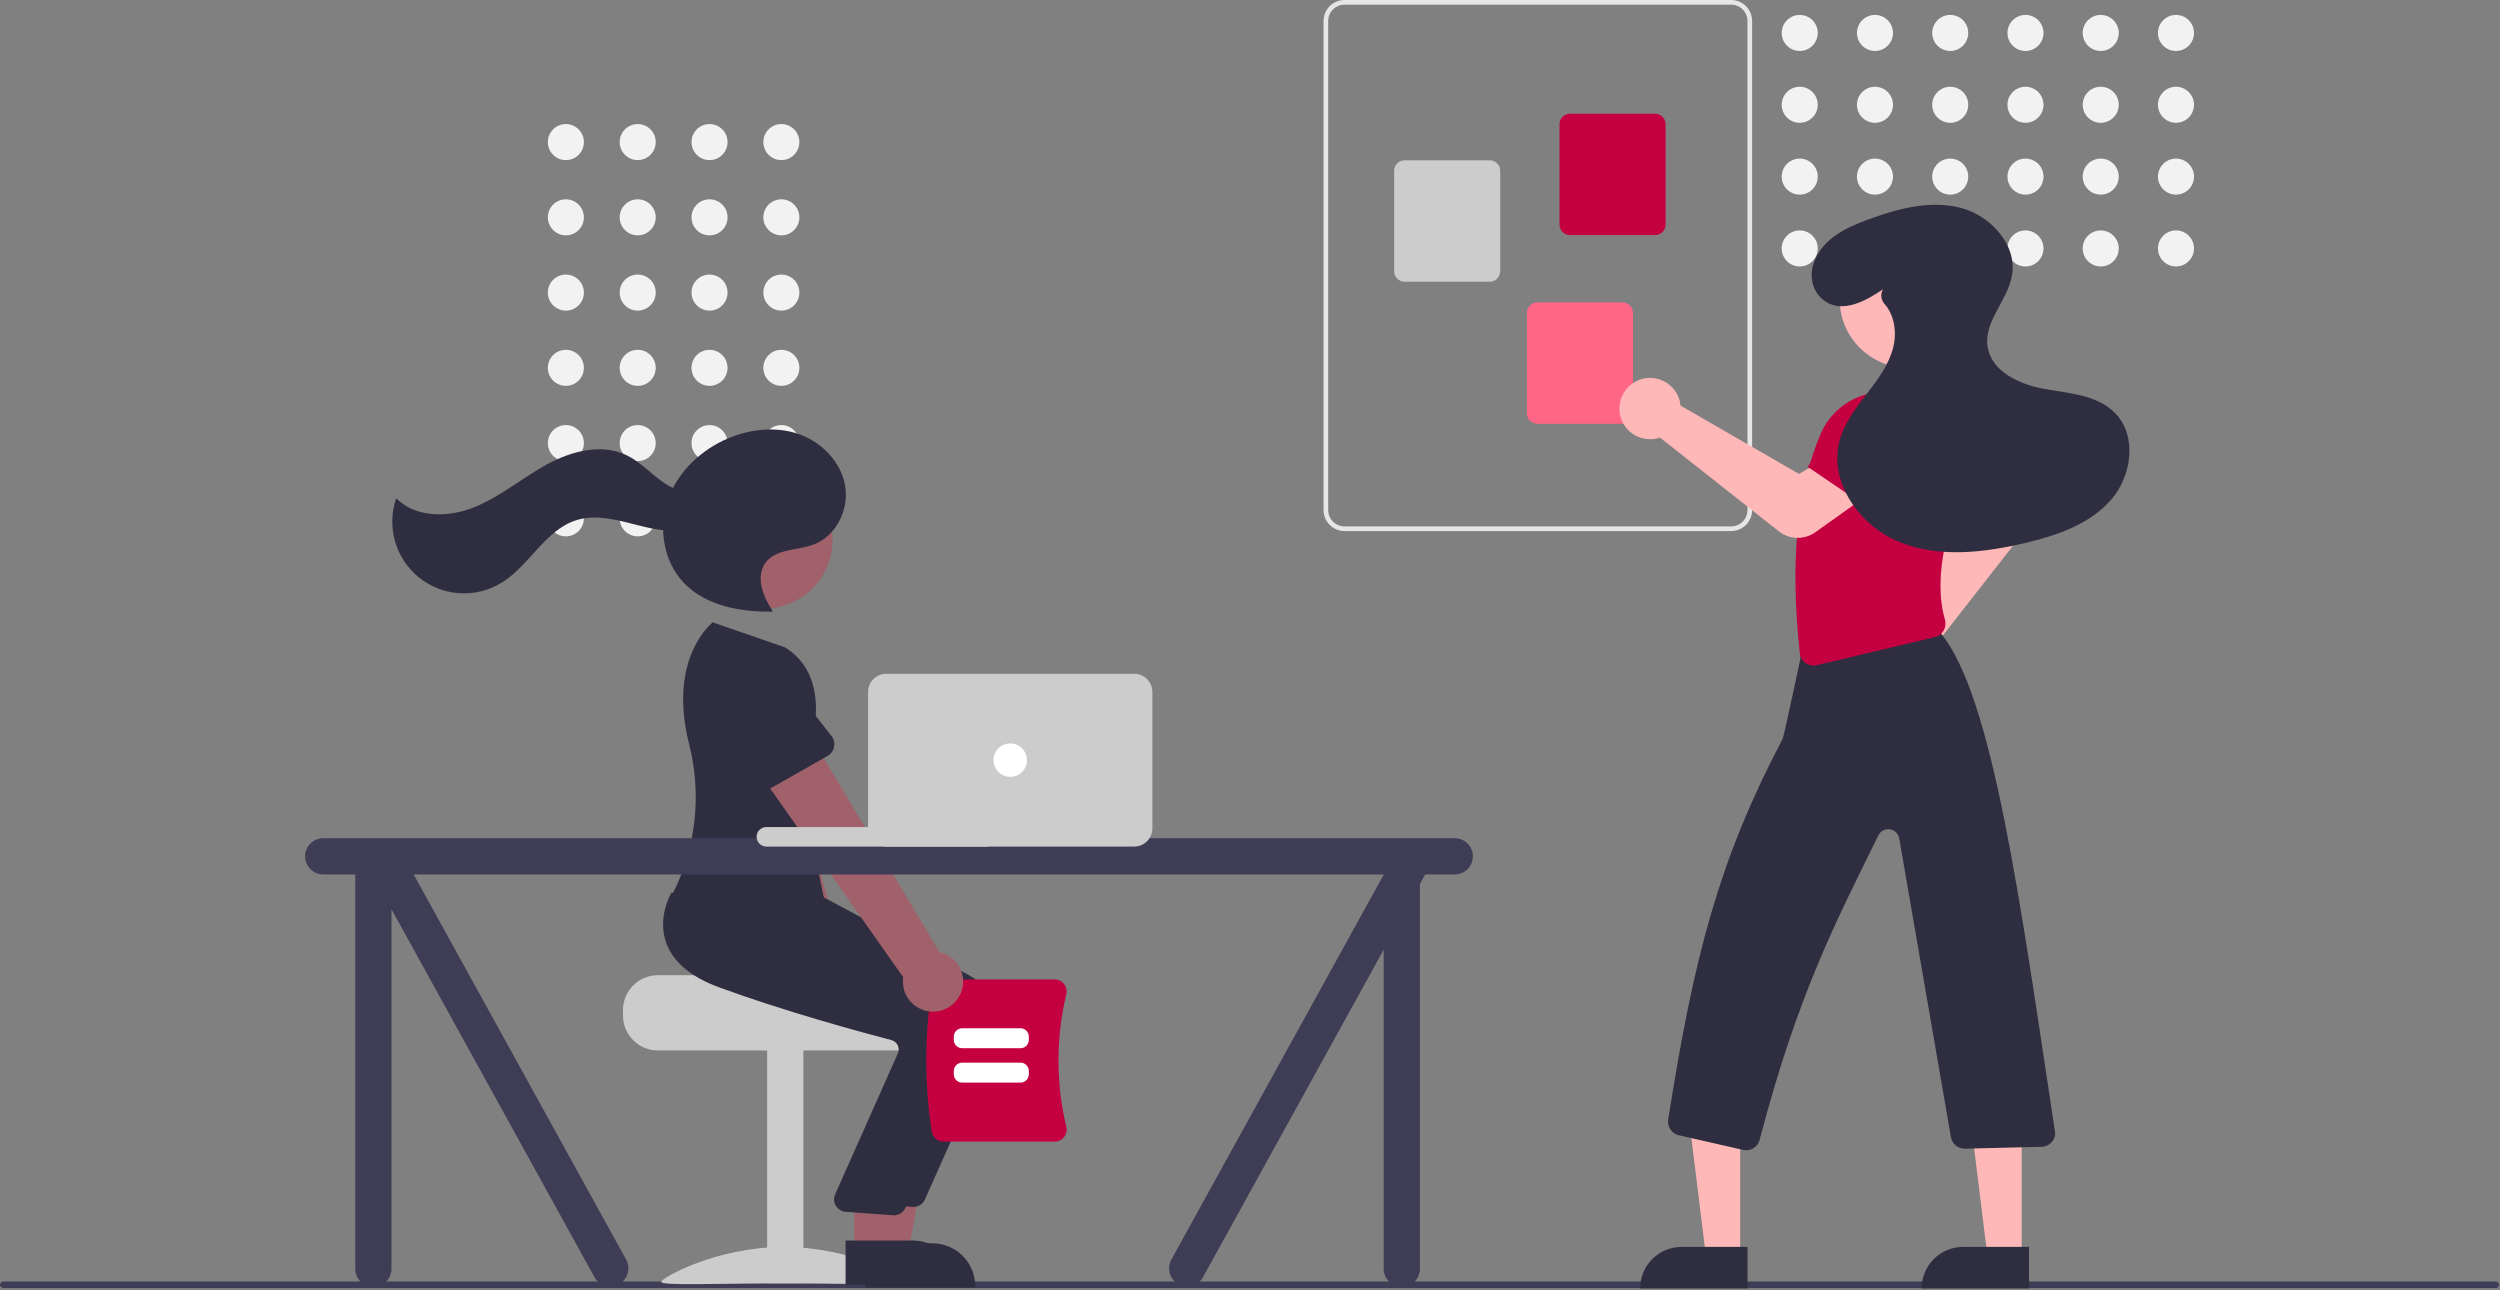 <svg xmlns="http://www.w3.org/2000/svg" width="897" height="463" viewBox="0 0 897 463" fill="none"><rect x="0" y="0" width="897" height="463" fill="#808080" stroke="none"/><g clip-path="url(#clip0_59_208)"><path d="M895.485 462.169H1.191C0.875 462.168 0.574 462.042 0.351 461.819C0.128 461.595 0.003 461.293 0.003 460.978C0.003 460.663 0.128 460.36 0.351 460.137C0.574 459.914 0.875 459.788 1.191 459.787H895.485C895.8 459.788 896.102 459.914 896.324 460.137C896.547 460.36 896.672 460.663 896.672 460.978C896.672 461.293 896.547 461.595 896.324 461.819C896.102 462.042 895.8 462.168 895.485 462.169Z" fill="#3F3D56"></path><path d="M280.353 57.447C283.925 57.447 286.82 54.552 286.82 50.98C286.82 47.409 283.925 44.513 280.353 44.513C276.782 44.513 273.886 47.409 273.886 50.98C273.886 54.552 276.782 57.447 280.353 57.447Z" fill="#F2F2F2"></path><path d="M254.58 57.447C258.152 57.447 261.047 54.552 261.047 50.98C261.047 47.409 258.152 44.513 254.58 44.513C251.009 44.513 248.113 47.409 248.113 50.98C248.113 54.552 251.009 57.447 254.58 57.447Z" fill="#F2F2F2"></path><path d="M228.807 57.447C232.378 57.447 235.274 54.552 235.274 50.98C235.274 47.409 232.378 44.513 228.807 44.513C225.235 44.513 222.34 47.409 222.34 50.98C222.34 54.552 225.235 57.447 228.807 57.447Z" fill="#F2F2F2"></path><path d="M203.033 57.447C206.605 57.447 209.5 54.552 209.5 50.98C209.5 47.409 206.605 44.513 203.033 44.513C199.462 44.513 196.566 47.409 196.566 50.98C196.566 54.552 199.462 57.447 203.033 57.447Z" fill="#F2F2F2"></path><path d="M280.353 84.447C283.925 84.447 286.82 81.552 286.82 77.98C286.82 74.409 283.925 71.513 280.353 71.513C276.782 71.513 273.886 74.409 273.886 77.98C273.886 81.552 276.782 84.447 280.353 84.447Z" fill="#F2F2F2"></path><path d="M254.58 84.447C258.152 84.447 261.047 81.552 261.047 77.98C261.047 74.409 258.152 71.513 254.58 71.513C251.009 71.513 248.113 74.409 248.113 77.98C248.113 81.552 251.009 84.447 254.58 84.447Z" fill="#F2F2F2"></path><path d="M228.807 84.447C232.378 84.447 235.274 81.552 235.274 77.98C235.274 74.409 232.378 71.513 228.807 71.513C225.235 71.513 222.34 74.409 222.34 77.98C222.34 81.552 225.235 84.447 228.807 84.447Z" fill="#F2F2F2"></path><path d="M203.033 84.447C206.605 84.447 209.5 81.552 209.5 77.98C209.5 74.409 206.605 71.513 203.033 71.513C199.462 71.513 196.566 74.409 196.566 77.98C196.566 81.552 199.462 84.447 203.033 84.447Z" fill="#F2F2F2"></path><path d="M280.353 111.447C283.925 111.447 286.82 108.552 286.82 104.98C286.82 101.409 283.925 98.513 280.353 98.513C276.782 98.513 273.886 101.409 273.886 104.98C273.886 108.552 276.782 111.447 280.353 111.447Z" fill="#F2F2F2"></path><path d="M254.58 111.447C258.152 111.447 261.047 108.552 261.047 104.98C261.047 101.409 258.152 98.513 254.58 98.513C251.009 98.513 248.113 101.409 248.113 104.98C248.113 108.552 251.009 111.447 254.58 111.447Z" fill="#F2F2F2"></path><path d="M228.807 111.447C232.378 111.447 235.274 108.552 235.274 104.98C235.274 101.409 232.378 98.513 228.807 98.513C225.235 98.513 222.34 101.409 222.34 104.98C222.34 108.552 225.235 111.447 228.807 111.447Z" fill="#F2F2F2"></path><path d="M203.033 111.447C206.605 111.447 209.5 108.552 209.5 104.98C209.5 101.409 206.605 98.513 203.033 98.513C199.462 98.513 196.566 101.409 196.566 104.98C196.566 108.552 199.462 111.447 203.033 111.447Z" fill="#F2F2F2"></path><path d="M280.353 138.447C283.925 138.447 286.82 135.552 286.82 131.98C286.82 128.409 283.925 125.513 280.353 125.513C276.782 125.513 273.886 128.409 273.886 131.98C273.886 135.552 276.782 138.447 280.353 138.447Z" fill="#F2F2F2"></path><path d="M254.58 138.447C258.152 138.447 261.047 135.552 261.047 131.98C261.047 128.409 258.152 125.513 254.58 125.513C251.009 125.513 248.113 128.409 248.113 131.98C248.113 135.552 251.009 138.447 254.58 138.447Z" fill="#F2F2F2"></path><path d="M228.807 138.447C232.378 138.447 235.274 135.552 235.274 131.98C235.274 128.409 232.378 125.513 228.807 125.513C225.235 125.513 222.34 128.409 222.34 131.98C222.34 135.552 225.235 138.447 228.807 138.447Z" fill="#F2F2F2"></path><path d="M203.033 138.447C206.605 138.447 209.5 135.552 209.5 131.98C209.5 128.409 206.605 125.513 203.033 125.513C199.462 125.513 196.566 128.409 196.566 131.98C196.566 135.552 199.462 138.447 203.033 138.447Z" fill="#F2F2F2"></path><path d="M280.353 165.447C283.925 165.447 286.82 162.552 286.82 158.98C286.82 155.409 283.925 152.513 280.353 152.513C276.782 152.513 273.886 155.409 273.886 158.98C273.886 162.552 276.782 165.447 280.353 165.447Z" fill="#F2F2F2"></path><path d="M254.58 165.447C258.152 165.447 261.047 162.552 261.047 158.98C261.047 155.409 258.152 152.513 254.58 152.513C251.009 152.513 248.113 155.409 248.113 158.98C248.113 162.552 251.009 165.447 254.58 165.447Z" fill="#F2F2F2"></path><path d="M228.807 165.447C232.378 165.447 235.274 162.552 235.274 158.98C235.274 155.409 232.378 152.513 228.807 152.513C225.235 152.513 222.34 155.409 222.34 158.98C222.34 162.552 225.235 165.447 228.807 165.447Z" fill="#F2F2F2"></path><path d="M203.033 165.447C206.605 165.447 209.5 162.552 209.5 158.98C209.5 155.409 206.605 152.513 203.033 152.513C199.462 152.513 196.566 155.409 196.566 158.98C196.566 162.552 199.462 165.447 203.033 165.447Z" fill="#F2F2F2"></path><path d="M280.353 192.447C283.925 192.447 286.82 189.552 286.82 185.98C286.82 182.409 283.925 179.513 280.353 179.513C276.782 179.513 273.886 182.409 273.886 185.98C273.886 189.552 276.782 192.447 280.353 192.447Z" fill="#F2F2F2"></path><path d="M254.58 192.447C258.152 192.447 261.047 189.552 261.047 185.98C261.047 182.409 258.152 179.513 254.58 179.513C251.009 179.513 248.113 182.409 248.113 185.98C248.113 189.552 251.009 192.447 254.58 192.447Z" fill="#F2F2F2"></path><path d="M228.807 192.447C232.378 192.447 235.274 189.552 235.274 185.98C235.274 182.409 232.378 179.513 228.807 179.513C225.235 179.513 222.34 182.409 222.34 185.98C222.34 189.552 225.235 192.447 228.807 192.447Z" fill="#F2F2F2"></path><path d="M203.033 192.447C206.605 192.447 209.5 189.552 209.5 185.98C209.5 182.409 206.605 179.513 203.033 179.513C199.462 179.513 196.566 182.409 196.566 185.98C196.566 189.552 199.462 192.447 203.033 192.447Z" fill="#F2F2F2"></path><path d="M223.528 362.4V364.4C223.531 367.714 224.849 370.892 227.193 373.236C229.536 375.579 232.714 376.897 236.028 376.9H326.028C329.343 376.899 332.522 375.581 334.866 373.237C337.21 370.893 338.527 367.715 338.528 364.4V362.4C338.535 359.475 337.507 356.641 335.628 354.4C335.003 353.656 334.295 352.985 333.518 352.4C333.518 352.4 284.038 351.28 284.038 349.9H236.028C232.715 349.904 229.538 351.223 227.195 353.566C224.851 355.909 223.533 359.086 223.528 362.4Z" fill="#CCCCCC"></path><path d="M288.251 376.403H275.251V460.403H288.251V376.403Z" fill="#CCCCCC"></path><path d="M325.251 459.947C325.251 461.351 305.552 460.49 281.251 460.49C256.951 460.49 237.251 461.351 237.251 459.947C237.251 458.542 256.951 447.403 281.251 447.403C305.552 447.403 325.251 458.542 325.251 459.947Z" fill="#CCCCCC"></path><path d="M307.378 360.703C308.317 359.444 308.968 357.994 309.285 356.456C309.603 354.918 309.579 353.329 309.217 351.801C308.854 350.273 308.16 348.844 307.185 347.613C306.209 346.382 304.976 345.38 303.571 344.677L276.018 250.792L255.038 261.067L288.719 350.122C287.694 352.56 287.6 355.289 288.453 357.792C289.307 360.294 291.049 362.397 293.349 363.701C295.649 365.005 298.347 365.421 300.933 364.868C303.519 364.316 305.812 362.834 307.378 360.703Z" fill="#A0616A"></path><path d="M282.261 266.47L258.778 272.827C258.11 273.008 257.411 273.043 256.728 272.929C256.045 272.815 255.395 272.556 254.822 272.168C254.248 271.78 253.765 271.274 253.405 270.682C253.045 270.091 252.817 269.429 252.736 268.742L249.898 244.654C248.992 241.231 249.481 237.587 251.257 234.524C253.033 231.46 255.951 229.225 259.372 228.31C262.793 227.394 266.438 227.873 269.507 229.641C272.576 231.408 274.818 234.32 275.743 237.739L285.417 259.895C285.694 260.529 285.831 261.216 285.818 261.908C285.806 262.6 285.644 263.281 285.345 263.905C285.045 264.529 284.615 265.081 284.082 265.524C283.55 265.967 282.929 266.29 282.261 266.47Z" fill="#C50040"></path><path d="M313.516 450.101L325.776 450.1L331.609 418.304H313.514L313.516 450.101Z" fill="#A0616A"></path><path d="M310.389 446.098L334.532 446.097H334.533C336.554 446.097 338.555 446.495 340.422 447.268C342.288 448.041 343.985 449.175 345.413 450.604C346.842 452.032 347.976 453.728 348.749 455.595C349.522 457.462 349.92 459.463 349.92 461.483V461.983L310.389 461.985L310.389 446.098Z" fill="#2F2E41"></path><path d="M327.746 433.05C327.604 433.05 327.46 433.043 327.316 433.03L310.35 431.794C309.663 431.731 309.001 431.51 308.414 431.15C307.826 430.79 307.329 430.3 306.961 429.717C306.593 429.135 306.364 428.475 306.291 427.79C306.218 427.105 306.303 426.412 306.54 425.765L329.247 374.75C329.409 374.296 329.475 373.812 329.442 373.33C329.408 372.849 329.275 372.379 329.051 371.952C328.827 371.519 328.514 371.138 328.133 370.835C327.752 370.532 327.311 370.312 326.839 370.192C316.162 367.401 288.767 359.969 265.053 351.274C254.893 347.548 248.494 342.164 246.034 335.272C242.791 326.185 247.589 317.898 247.795 317.55L247.956 317.278L270.27 319.306L294.461 321.364L347.475 349.791C351.917 352.194 355.291 356.181 356.925 360.959C358.56 365.738 358.334 370.956 356.293 375.576L331.853 430.383C331.499 431.177 330.923 431.851 330.194 432.325C329.466 432.798 328.615 433.05 327.746 433.05Z" fill="#2F2E41"></path><path d="M274.15 218.377C287.715 218.377 298.711 207.381 298.711 193.816C298.711 180.251 287.715 169.255 274.15 169.255C260.586 169.255 249.589 180.251 249.589 193.816C249.589 207.381 260.586 218.377 274.15 218.377Z" fill="#A0616A"></path><path d="M306.516 449.101L318.776 449.1L324.609 417.304H306.514L306.516 449.101Z" fill="#A0616A"></path><path d="M303.389 445.098L327.532 445.097H327.533C329.554 445.097 331.555 445.495 333.422 446.268C335.288 447.041 336.985 448.175 338.413 449.604C339.842 451.032 340.976 452.728 341.749 454.595C342.522 456.462 342.92 458.463 342.92 460.483V460.983L303.389 460.985L303.389 445.098Z" fill="#2F2E41"></path><path d="M320.746 436.05C320.604 436.05 320.46 436.043 320.316 436.03L303.35 434.794C302.663 434.731 302.001 434.51 301.414 434.15C300.826 433.79 300.329 433.3 299.961 432.717C299.593 432.135 299.364 431.475 299.291 430.79C299.218 430.105 299.303 429.412 299.54 428.765L322.247 377.75C322.409 377.296 322.475 376.812 322.442 376.33C322.408 375.849 322.275 375.379 322.051 374.952C321.827 374.519 321.514 374.138 321.133 373.835C320.752 373.532 320.311 373.312 319.839 373.192C309.162 370.401 281.767 362.969 258.053 354.274C247.893 350.548 241.494 345.164 239.034 338.272C235.791 329.185 240.589 320.898 240.795 320.55L240.956 320.278L263.27 322.306L287.461 324.364L340.475 352.791C344.917 355.194 348.291 359.181 349.925 363.959C351.56 368.738 351.334 373.956 349.293 378.576L324.853 433.383C324.499 434.177 323.923 434.851 323.194 435.325C322.466 435.798 321.615 436.05 320.746 436.05Z" fill="#2F2E41"></path><path d="M281.725 232.304L255.725 223.304C255.725 223.304 239.403 235.844 247.244 266.953C251.338 283.006 250.145 299.951 243.844 315.273C243.085 317.169 242.211 319.016 241.225 320.804C241.225 320.804 270.225 355.804 297.225 329.804L286.725 279.304C286.725 279.304 303.225 245.804 281.725 232.304Z" fill="#2F2E41"></path><path d="M277.2 219.212C273.704 213.98 270.945 206.725 274.794 201.746C278.593 196.832 286.086 197.556 291.904 195.382C300.008 192.353 304.709 182.832 303.243 174.306C301.777 165.78 294.932 158.712 286.779 155.82C278.625 152.928 269.43 153.868 261.446 157.198C251.616 161.298 243.184 169.229 239.649 179.275C236.113 189.321 238.003 201.383 245.338 209.104C253.202 217.383 265.544 219.589 276.961 219.455" fill="#2F2E41"></path><path d="M254.353 174.58C249.948 178.166 243.228 176.573 238.499 173.426C233.771 170.279 229.934 165.798 224.818 163.33C215.799 158.98 204.895 161.872 196.117 166.69C187.339 171.509 179.557 178.165 170.285 181.946C161.013 185.728 149.181 185.914 142.161 178.775C140.433 183.781 140.292 189.198 141.756 194.287C143.221 199.376 146.22 203.889 150.344 207.211C154.468 210.532 159.517 212.501 164.801 212.847C170.086 213.193 175.348 211.901 179.871 209.146C190.03 202.958 195.642 189.983 207.037 186.567C213.342 184.677 220.113 186.199 226.486 187.848C232.859 189.497 239.504 191.278 245.935 189.875C252.366 188.471 258.382 182.692 257.564 176.16L254.353 174.58Z" fill="#2F2E41"></path><path d="M334.306 406.007C331.706 389.114 331.706 371.924 334.306 355.031C334.471 354.026 334.988 353.112 335.764 352.451C336.54 351.791 337.525 351.428 338.543 351.426H378.416C379.062 351.424 379.7 351.569 380.282 351.851C380.863 352.133 381.373 352.543 381.771 353.052C382.179 353.567 382.463 354.169 382.603 354.811C382.743 355.453 382.735 356.118 382.579 356.756C378.849 372.379 378.849 388.659 382.578 404.282C382.735 404.92 382.743 405.585 382.603 406.227C382.463 406.869 382.179 407.471 381.771 407.986C381.373 408.495 380.863 408.905 380.282 409.187C379.7 409.469 379.062 409.614 378.416 409.612H338.543C337.525 409.61 336.54 409.247 335.764 408.586C334.988 407.926 334.471 407.012 334.306 406.007Z" fill="#C50040"></path><path d="M366.146 376.102H345.223C344.427 376.101 343.665 375.785 343.102 375.222C342.54 374.66 342.224 373.897 342.223 373.102V371.93C342.224 371.135 342.54 370.372 343.102 369.81C343.665 369.247 344.427 368.931 345.223 368.93H366.146C366.942 368.931 367.704 369.247 368.267 369.81C368.829 370.372 369.145 371.135 369.146 371.93V373.102C369.145 373.897 368.829 374.66 368.267 375.222C367.704 375.785 366.942 376.101 366.146 376.102Z" fill="white"></path><path d="M366.146 388.447H345.223C344.427 388.446 343.665 388.13 343.102 387.567C342.54 387.005 342.224 386.242 342.223 385.447V384.274C342.224 383.479 342.54 382.716 343.102 382.154C343.665 381.592 344.427 381.275 345.223 381.274H366.146C366.942 381.275 367.704 381.592 368.267 382.154C368.829 382.716 369.145 383.479 369.146 384.274V385.447C369.145 386.242 368.829 387.005 368.267 387.567C367.704 388.13 366.942 388.446 366.146 388.447Z" fill="white"></path><path d="M344.792 356.204C345.386 354.75 345.654 353.184 345.577 351.615C345.5 350.047 345.081 348.514 344.347 347.125C343.614 345.736 342.585 344.525 341.333 343.577C340.082 342.629 338.637 341.966 337.101 341.637L286.966 257.613L269.218 272.804L324.08 350.62C323.697 353.237 324.288 355.903 325.739 358.113C327.191 360.323 329.403 361.924 331.956 362.612C334.509 363.3 337.226 363.028 339.591 361.847C341.957 360.666 343.807 358.658 344.792 356.204Z" fill="#A0616A"></path><path d="M296.927 271.235L275.778 283.257C275.176 283.599 274.507 283.807 273.818 283.868C273.128 283.928 272.434 283.839 271.782 283.607C271.13 283.375 270.535 283.005 270.039 282.523C269.543 282.04 269.156 281.456 268.906 280.811L260.14 258.196C258.408 255.107 257.971 251.458 258.925 248.048C259.879 244.637 262.147 241.744 265.231 240.003C268.315 238.262 271.963 237.815 275.376 238.76C278.789 239.705 281.688 241.964 283.438 245.043L298.341 264.079C298.767 264.624 299.071 265.255 299.232 265.928C299.393 266.602 299.407 267.302 299.272 267.981C299.138 268.66 298.859 269.302 298.455 269.864C298.05 270.425 297.529 270.893 296.927 271.235Z" fill="#2F2E41"></path><path d="M521.967 300.75H115.967C114.243 300.75 112.59 301.434 111.371 302.653C110.152 303.872 109.467 305.526 109.467 307.25C109.467 308.973 110.152 310.627 111.371 311.846C112.59 313.065 114.243 313.75 115.967 313.75H127.467V455.25C127.467 456.973 128.152 458.627 129.371 459.846C130.59 461.065 132.243 461.75 133.967 461.75C135.691 461.75 137.345 461.065 138.564 459.846C139.782 458.627 140.467 456.973 140.467 455.25V326.24L213.338 458.317C214.202 459.807 215.622 460.892 217.285 461.336C218.948 461.78 220.72 461.546 222.211 460.685C223.702 459.824 224.791 458.407 225.238 456.745C225.685 455.082 225.455 453.31 224.597 451.817L148.421 313.75H496.467V313.834L420.338 451.817C419.476 453.31 419.243 455.084 419.689 456.75C420.135 458.415 421.224 459.834 422.717 460.696C424.21 461.558 425.984 461.792 427.649 461.346C429.315 460.9 430.734 459.81 431.596 458.317L496.467 340.739V455.25C496.467 456.973 497.152 458.627 498.371 459.846C499.59 461.065 501.243 461.75 502.967 461.75C504.691 461.75 506.345 461.065 507.564 459.846C508.782 458.627 509.467 456.973 509.467 455.25V317.177L511.358 313.75H521.967C523.691 313.75 525.345 313.065 526.564 311.846C527.782 310.627 528.467 308.973 528.467 307.25C528.467 305.526 527.782 303.872 526.564 302.653C525.345 301.434 523.691 300.75 521.967 300.75Z" fill="#3F3D56"></path><path d="M353.967 296.75H274.967C273.034 296.75 271.467 298.317 271.467 300.25C271.467 302.183 273.034 303.75 274.967 303.75H353.967C355.9 303.75 357.467 302.183 357.467 300.25C357.467 298.317 355.9 296.75 353.967 296.75Z" fill="#CCCCCC"></path><path d="M406.967 303.75H317.967C316.244 303.748 314.592 303.062 313.373 301.844C312.155 300.625 311.469 298.973 311.467 297.25V248.25C311.469 246.526 312.155 244.874 313.373 243.655C314.592 242.437 316.244 241.751 317.967 241.75H406.967C408.691 241.751 410.343 242.437 411.561 243.655C412.78 244.874 413.465 246.526 413.467 248.25V297.25C413.465 298.973 412.78 300.625 411.561 301.844C410.343 303.062 408.691 303.748 406.967 303.75Z" fill="#CCCCCC"></path><path d="M362.467 278.75C365.781 278.75 368.467 276.063 368.467 272.75C368.467 269.436 365.781 266.75 362.467 266.75C359.154 266.75 356.467 269.436 356.467 272.75C356.467 276.063 359.154 278.75 362.467 278.75Z" fill="white"></path><path d="M474.888 183.021V7.521C474.89 5.527 475.684 3.616 477.094 2.205C478.504 0.795 480.415 0.002 482.41 0H621.138C623.132 0.002 625.044 0.795 626.454 2.205C627.864 3.616 628.657 5.527 628.66 7.521V183.021C628.657 185.016 627.864 186.927 626.454 188.337C625.044 189.747 623.132 190.541 621.138 190.543H482.41C480.415 190.541 478.504 189.747 477.094 188.337C475.684 186.927 474.89 185.016 474.888 183.021ZM482.41 1.671C480.859 1.673 479.372 2.29 478.275 3.387C477.178 4.483 476.561 5.97 476.56 7.521V183.021C476.561 184.572 477.178 186.059 478.275 187.156C479.372 188.253 480.859 188.87 482.41 188.871H621.138C622.689 188.87 624.176 188.253 625.273 187.156C626.37 186.059 626.986 184.572 626.988 183.021V7.521C626.986 5.97 626.37 4.483 625.273 3.387C624.176 2.29 622.689 1.673 621.138 1.671H482.41Z" fill="#E6E6E6"></path><path d="M559.553 80.598V44.562C559.554 43.565 559.951 42.609 560.656 41.904C561.361 41.199 562.317 40.802 563.314 40.801H593.851C594.848 40.802 595.804 41.199 596.509 41.904C597.214 42.609 597.611 43.565 597.612 44.562V80.598C597.611 81.595 597.214 82.551 596.509 83.256C595.804 83.961 594.848 84.357 593.851 84.358H563.314C562.317 84.357 561.361 83.961 560.656 83.256C559.951 82.551 559.554 81.595 559.553 80.598Z" fill="#C50040"></path><path d="M500.217 97.312V61.276C500.218 60.279 500.615 59.323 501.32 58.618C502.025 57.913 502.981 57.517 503.978 57.516H534.515C535.512 57.517 536.468 57.913 537.173 58.618C537.878 59.323 538.275 60.279 538.276 61.276V97.312C538.275 98.309 537.878 99.265 537.173 99.97C536.468 100.675 535.512 101.072 534.515 101.073H503.978C502.981 101.072 502.025 100.675 501.32 99.97C500.615 99.265 500.218 98.309 500.217 97.312Z" fill="#CCCCCC"></path><path d="M547.853 148.291V112.255C547.854 111.258 548.251 110.302 548.956 109.597C549.661 108.892 550.617 108.495 551.614 108.494H582.151C583.148 108.495 584.104 108.892 584.809 109.597C585.514 110.302 585.91 111.258 585.911 112.255V148.291C585.91 149.288 585.514 150.244 584.809 150.949C584.104 151.654 583.148 152.05 582.151 152.051H551.614C550.617 152.05 549.661 151.654 548.956 150.949C548.251 150.244 547.854 149.288 547.853 148.291Z" fill="#FF6584"></path><path d="M780.741 18.287C784.313 18.287 787.208 15.392 787.208 11.82C787.208 8.249 784.313 5.353 780.741 5.353C777.17 5.353 774.274 8.249 774.274 11.82C774.274 15.392 777.17 18.287 780.741 18.287Z" fill="#F2F2F2"></path><path d="M780.741 44.06C784.313 44.06 787.208 41.165 787.208 37.594C787.208 34.022 784.313 31.127 780.741 31.127C777.17 31.127 774.274 34.022 774.274 37.594C774.274 41.165 777.17 44.06 780.741 44.06Z" fill="#F2F2F2"></path><path d="M780.741 69.834C784.313 69.834 787.208 66.939 787.208 63.367C787.208 59.795 784.313 56.9 780.741 56.9C777.17 56.9 774.274 59.795 774.274 63.367C774.274 66.939 777.17 69.834 780.741 69.834Z" fill="#F2F2F2"></path><path d="M780.741 95.607C784.313 95.607 787.208 92.712 787.208 89.14C787.208 85.569 784.313 82.673 780.741 82.673C777.17 82.673 774.274 85.569 774.274 89.14C774.274 92.712 777.17 95.607 780.741 95.607Z" fill="#F2F2F2"></path><path d="M753.741 18.287C757.313 18.287 760.208 15.392 760.208 11.82C760.208 8.249 757.313 5.353 753.741 5.353C750.17 5.353 747.274 8.249 747.274 11.82C747.274 15.392 750.17 18.287 753.741 18.287Z" fill="#F2F2F2"></path><path d="M753.741 44.06C757.313 44.06 760.208 41.165 760.208 37.594C760.208 34.022 757.313 31.127 753.741 31.127C750.17 31.127 747.274 34.022 747.274 37.594C747.274 41.165 750.17 44.06 753.741 44.06Z" fill="#F2F2F2"></path><path d="M753.741 69.834C757.313 69.834 760.208 66.939 760.208 63.367C760.208 59.795 757.313 56.9 753.741 56.9C750.17 56.9 747.274 59.795 747.274 63.367C747.274 66.939 750.17 69.834 753.741 69.834Z" fill="#F2F2F2"></path><path d="M753.741 95.607C757.313 95.607 760.208 92.712 760.208 89.14C760.208 85.569 757.313 82.673 753.741 82.673C750.17 82.673 747.274 85.569 747.274 89.14C747.274 92.712 750.17 95.607 753.741 95.607Z" fill="#F2F2F2"></path><path d="M726.741 18.287C730.313 18.287 733.208 15.392 733.208 11.82C733.208 8.249 730.313 5.353 726.741 5.353C723.17 5.353 720.274 8.249 720.274 11.82C720.274 15.392 723.17 18.287 726.741 18.287Z" fill="#F2F2F2"></path><path d="M726.741 44.06C730.313 44.06 733.208 41.165 733.208 37.594C733.208 34.022 730.313 31.127 726.741 31.127C723.17 31.127 720.274 34.022 720.274 37.594C720.274 41.165 723.17 44.06 726.741 44.06Z" fill="#F2F2F2"></path><path d="M726.741 69.834C730.313 69.834 733.208 66.939 733.208 63.367C733.208 59.795 730.313 56.9 726.741 56.9C723.17 56.9 720.274 59.795 720.274 63.367C720.274 66.939 723.17 69.834 726.741 69.834Z" fill="#F2F2F2"></path><path d="M726.741 95.607C730.313 95.607 733.208 92.712 733.208 89.14C733.208 85.569 730.313 82.673 726.741 82.673C723.17 82.673 720.274 85.569 720.274 89.14C720.274 92.712 723.17 95.607 726.741 95.607Z" fill="#F2F2F2"></path><path d="M699.741 18.287C703.313 18.287 706.208 15.392 706.208 11.82C706.208 8.249 703.313 5.353 699.741 5.353C696.17 5.353 693.274 8.249 693.274 11.82C693.274 15.392 696.17 18.287 699.741 18.287Z" fill="#F2F2F2"></path><path d="M699.741 44.06C703.313 44.06 706.208 41.165 706.208 37.594C706.208 34.022 703.313 31.127 699.741 31.127C696.17 31.127 693.274 34.022 693.274 37.594C693.274 41.165 696.17 44.06 699.741 44.06Z" fill="#F2F2F2"></path><path d="M699.741 69.834C703.313 69.834 706.208 66.939 706.208 63.367C706.208 59.795 703.313 56.9 699.741 56.9C696.17 56.9 693.274 59.795 693.274 63.367C693.274 66.939 696.17 69.834 699.741 69.834Z" fill="#F2F2F2"></path><path d="M699.741 95.607C703.313 95.607 706.208 92.712 706.208 89.14C706.208 85.569 703.313 82.673 699.741 82.673C696.17 82.673 693.274 85.569 693.274 89.14C693.274 92.712 696.17 95.607 699.741 95.607Z" fill="#F2F2F2"></path><path d="M672.741 18.287C676.313 18.287 679.208 15.392 679.208 11.82C679.208 8.249 676.313 5.353 672.741 5.353C669.17 5.353 666.274 8.249 666.274 11.82C666.274 15.392 669.17 18.287 672.741 18.287Z" fill="#F2F2F2"></path><path d="M672.741 44.06C676.313 44.06 679.208 41.165 679.208 37.594C679.208 34.022 676.313 31.127 672.741 31.127C669.17 31.127 666.274 34.022 666.274 37.594C666.274 41.165 669.17 44.06 672.741 44.06Z" fill="#F2F2F2"></path><path d="M672.741 69.834C676.313 69.834 679.208 66.939 679.208 63.367C679.208 59.795 676.313 56.9 672.741 56.9C669.17 56.9 666.274 59.795 666.274 63.367C666.274 66.939 669.17 69.834 672.741 69.834Z" fill="#F2F2F2"></path><path d="M672.741 95.607C676.313 95.607 679.208 92.712 679.208 89.14C679.208 85.569 676.313 82.673 672.741 82.673C669.17 82.673 666.274 85.569 666.274 89.14C666.274 92.712 669.17 95.607 672.741 95.607Z" fill="#F2F2F2"></path><path d="M645.741 18.287C649.313 18.287 652.208 15.392 652.208 11.82C652.208 8.249 649.313 5.353 645.741 5.353C642.17 5.353 639.274 8.249 639.274 11.82C639.274 15.392 642.17 18.287 645.741 18.287Z" fill="#F2F2F2"></path><path d="M645.741 44.06C649.313 44.06 652.208 41.165 652.208 37.594C652.208 34.022 649.313 31.127 645.741 31.127C642.17 31.127 639.274 34.022 639.274 37.594C639.274 41.165 642.17 44.06 645.741 44.06Z" fill="#F2F2F2"></path><path d="M645.741 69.834C649.313 69.834 652.208 66.939 652.208 63.367C652.208 59.795 649.313 56.9 645.741 56.9C642.17 56.9 639.274 59.795 639.274 63.367C639.274 66.939 642.17 69.834 645.741 69.834Z" fill="#F2F2F2"></path><path d="M645.741 95.607C649.313 95.607 652.208 92.712 652.208 89.14C652.208 85.569 649.313 82.673 645.741 82.673C642.17 82.673 639.274 85.569 639.274 89.14C639.274 92.712 642.17 95.607 645.741 95.607Z" fill="#F2F2F2"></path><path d="M671.795 241.252C671.264 239.796 671.048 238.244 671.159 236.698C671.27 235.152 671.706 233.647 672.44 232.281C673.173 230.916 674.187 229.72 675.414 228.774C676.642 227.827 678.055 227.151 679.562 226.789C680.04 226.676 680.525 226.597 681.014 226.552L705.316 183.954L699.18 173.411L714.455 161.626L726.142 177.858C727.536 179.81 728.263 182.158 728.216 184.556C728.169 186.953 727.351 189.272 725.882 191.167L692.517 233.881C692.638 234.22 692.742 234.566 692.828 234.916C693.189 236.423 693.229 237.99 692.943 239.513C692.657 241.037 692.052 242.483 691.168 243.756C690.285 245.03 689.142 246.103 687.815 246.904C686.488 247.705 685.006 248.217 683.468 248.405C683.021 248.462 682.571 248.49 682.121 248.49C679.867 248.483 677.669 247.785 675.822 246.491C673.976 245.197 672.571 243.369 671.795 241.252Z" fill="#FFB8B8"></path><path d="M624.38 450.888L612.12 450.887L606.288 403.599L624.382 403.6L624.38 450.888Z" fill="#FFB8B8"></path><path d="M603.363 447.384H627.007V462.271H588.477C588.477 460.316 588.862 458.38 589.61 456.574C590.358 454.768 591.454 453.127 592.837 451.744C594.219 450.362 595.86 449.265 597.666 448.517C599.473 447.769 601.408 447.384 603.363 447.384Z" fill="#2F2E41"></path><path d="M725.38 450.888L713.12 450.887L707.288 403.599L725.382 403.6L725.38 450.888Z" fill="#FFB8B8"></path><path d="M704.363 447.384H728.007V462.271H689.477C689.477 460.316 689.862 458.38 690.61 456.574C691.358 454.768 692.454 453.127 693.837 451.744C695.219 450.362 696.86 449.265 698.666 448.517C700.473 447.769 702.408 447.384 704.363 447.384Z" fill="#2F2E41"></path><path d="M717.856 163.929L690.331 174.388L683.611 155.722C682.719 153.243 682.731 150.529 683.646 148.059C684.562 145.588 686.321 143.521 688.613 142.222C690.931 140.908 693.643 140.467 696.259 140.978C698.874 141.488 701.221 142.917 702.875 145.007L717.856 163.929Z" fill="#C50040"></path><path d="M625.439 412.588L602.354 407.323C601.126 407.041 600.051 406.305 599.344 405.263C598.637 404.22 598.35 402.949 598.542 401.704C607.805 342.995 616.716 308.613 639.682 264.952C640.003 264.138 643.589 247.614 645.929 236.666C645.903 235.46 646.315 234.286 647.091 233.361C647.866 232.437 648.951 231.826 650.143 231.642L693.188 225.018C693.837 224.793 694.522 224.69 695.209 224.714L695.639 224.795L695.634 225.219C695.628 225.656 695.193 225.723 695.029 225.748L694.457 225.836C695.11 226.14 695.709 226.548 696.232 227.043C715.092 249.727 724.899 324.083 737.355 406.227C737.424 406.894 737.343 407.568 737.117 408.199C736.892 408.83 736.527 409.403 736.051 409.875C735.601 410.367 735.055 410.763 734.447 411.038C733.839 411.313 733.181 411.462 732.514 411.475L705.012 412.146C703.804 412.173 702.627 411.76 701.701 410.984C700.775 410.208 700.162 409.122 699.977 407.928L681.453 300.879C681.326 300.043 680.934 299.269 680.337 298.67C679.739 298.072 678.966 297.679 678.13 297.551C677.294 297.422 676.439 297.563 675.688 297.953C674.938 298.344 674.332 298.964 673.959 299.723C659.014 330.158 645.078 356.478 631.352 408.989C631.08 410.054 630.461 410.998 629.594 411.673C628.726 412.347 627.659 412.714 626.56 412.715C626.182 412.715 625.806 412.673 625.439 412.588Z" fill="#2F2E41"></path><path d="M647.845 237.889C647.266 237.479 646.781 236.951 646.422 236.339C646.062 235.727 645.837 235.046 645.762 234.34C642.237 201.431 644.692 175.676 653.268 155.605C654.778 152.144 657.054 149.069 659.923 146.613C662.793 144.157 666.181 142.384 669.835 141.426L692.084 140.303L692.199 140.358C697.22 142.818 701.315 146.829 703.876 151.799C706.437 156.768 707.329 162.431 706.419 167.947C699.262 186.81 693.27 206.45 697.84 222.293C698.032 222.955 698.088 223.65 698.004 224.334C697.921 225.019 697.701 225.679 697.356 226.276C697.022 226.854 696.573 227.356 696.037 227.753C695.502 228.151 694.89 228.434 694.24 228.585L651.862 238.667C651.176 238.83 650.463 238.845 649.77 238.711C649.077 238.577 648.421 238.297 647.845 237.889Z" fill="#C50040"></path><path d="M638.268 190.662L595.594 156.996C595.254 157.115 594.908 157.217 594.558 157.301C593.052 157.654 591.488 157.685 589.969 157.394C588.45 157.102 587.009 156.495 585.74 155.61C584.462 154.725 583.389 153.577 582.591 152.243C581.793 150.909 581.289 149.421 581.113 147.876C580.827 145.408 581.384 142.915 582.692 140.803C584.001 138.69 585.985 137.082 588.322 136.238C589.781 135.715 591.334 135.506 592.88 135.624C594.425 135.743 595.928 136.187 597.29 136.927C598.652 137.667 599.843 138.686 600.783 139.918C601.724 141.15 602.394 142.567 602.749 144.076C602.859 144.554 602.935 145.039 602.978 145.528L645.459 170.035L656.031 163.949L667.742 179.281L651.328 190.98C649.406 192.338 647.098 193.041 644.745 192.984C642.393 192.926 640.121 192.112 638.268 190.662Z" fill="#FFB8B8"></path><path d="M672.949 184.055L648.6 167.498L660.043 151.291C661.562 149.139 663.794 147.594 666.343 146.927C668.891 146.261 671.594 146.518 673.972 147.651C676.377 148.798 678.294 150.767 679.375 153.203C680.456 155.639 680.63 158.381 679.866 160.934L672.949 184.055Z" fill="#C50040"></path><path d="M684.659 131.992C698.224 131.992 709.22 120.996 709.22 107.431C709.22 93.867 698.224 82.87 684.659 82.87C671.094 82.87 660.098 93.867 660.098 107.431C660.098 120.996 671.094 131.992 684.659 131.992Z" fill="#FFB8B8"></path><path d="M675.654 103.773C669.342 108.094 661.053 112.535 654.605 107.934C650.372 104.913 649.038 99.319 650.755 94.409C653.842 85.581 662.324 81.694 670.435 78.715C680.98 74.841 692.461 71.76 703.347 74.534C714.232 77.308 723.852 87.847 721.887 98.907C720.307 107.801 711.917 115.202 713.108 124.156C714.307 133.169 724.442 137.912 733.39 139.523C742.337 141.134 752.35 141.651 758.78 148.078C766.983 156.277 764.935 170.931 757.216 179.588C749.497 188.244 737.849 192.168 726.562 194.835C711.608 198.37 695.433 200.227 681.23 194.362C667.027 188.496 655.975 172.707 660.089 157.902C661.827 151.648 665.921 146.363 669.878 141.217C673.834 136.072 677.841 130.691 679.35 124.378C680.608 119.118 679.677 113.01 676.188 109.064C675.554 108.373 675.154 107.499 675.047 106.567C674.941 105.635 675.132 104.694 675.594 103.877L675.654 103.773Z" fill="#2F2E41"></path></g><defs><clipPath id="clip0_59_208"><rect width="896.675" height="462.272" fill="white"></rect></clipPath></defs></svg>